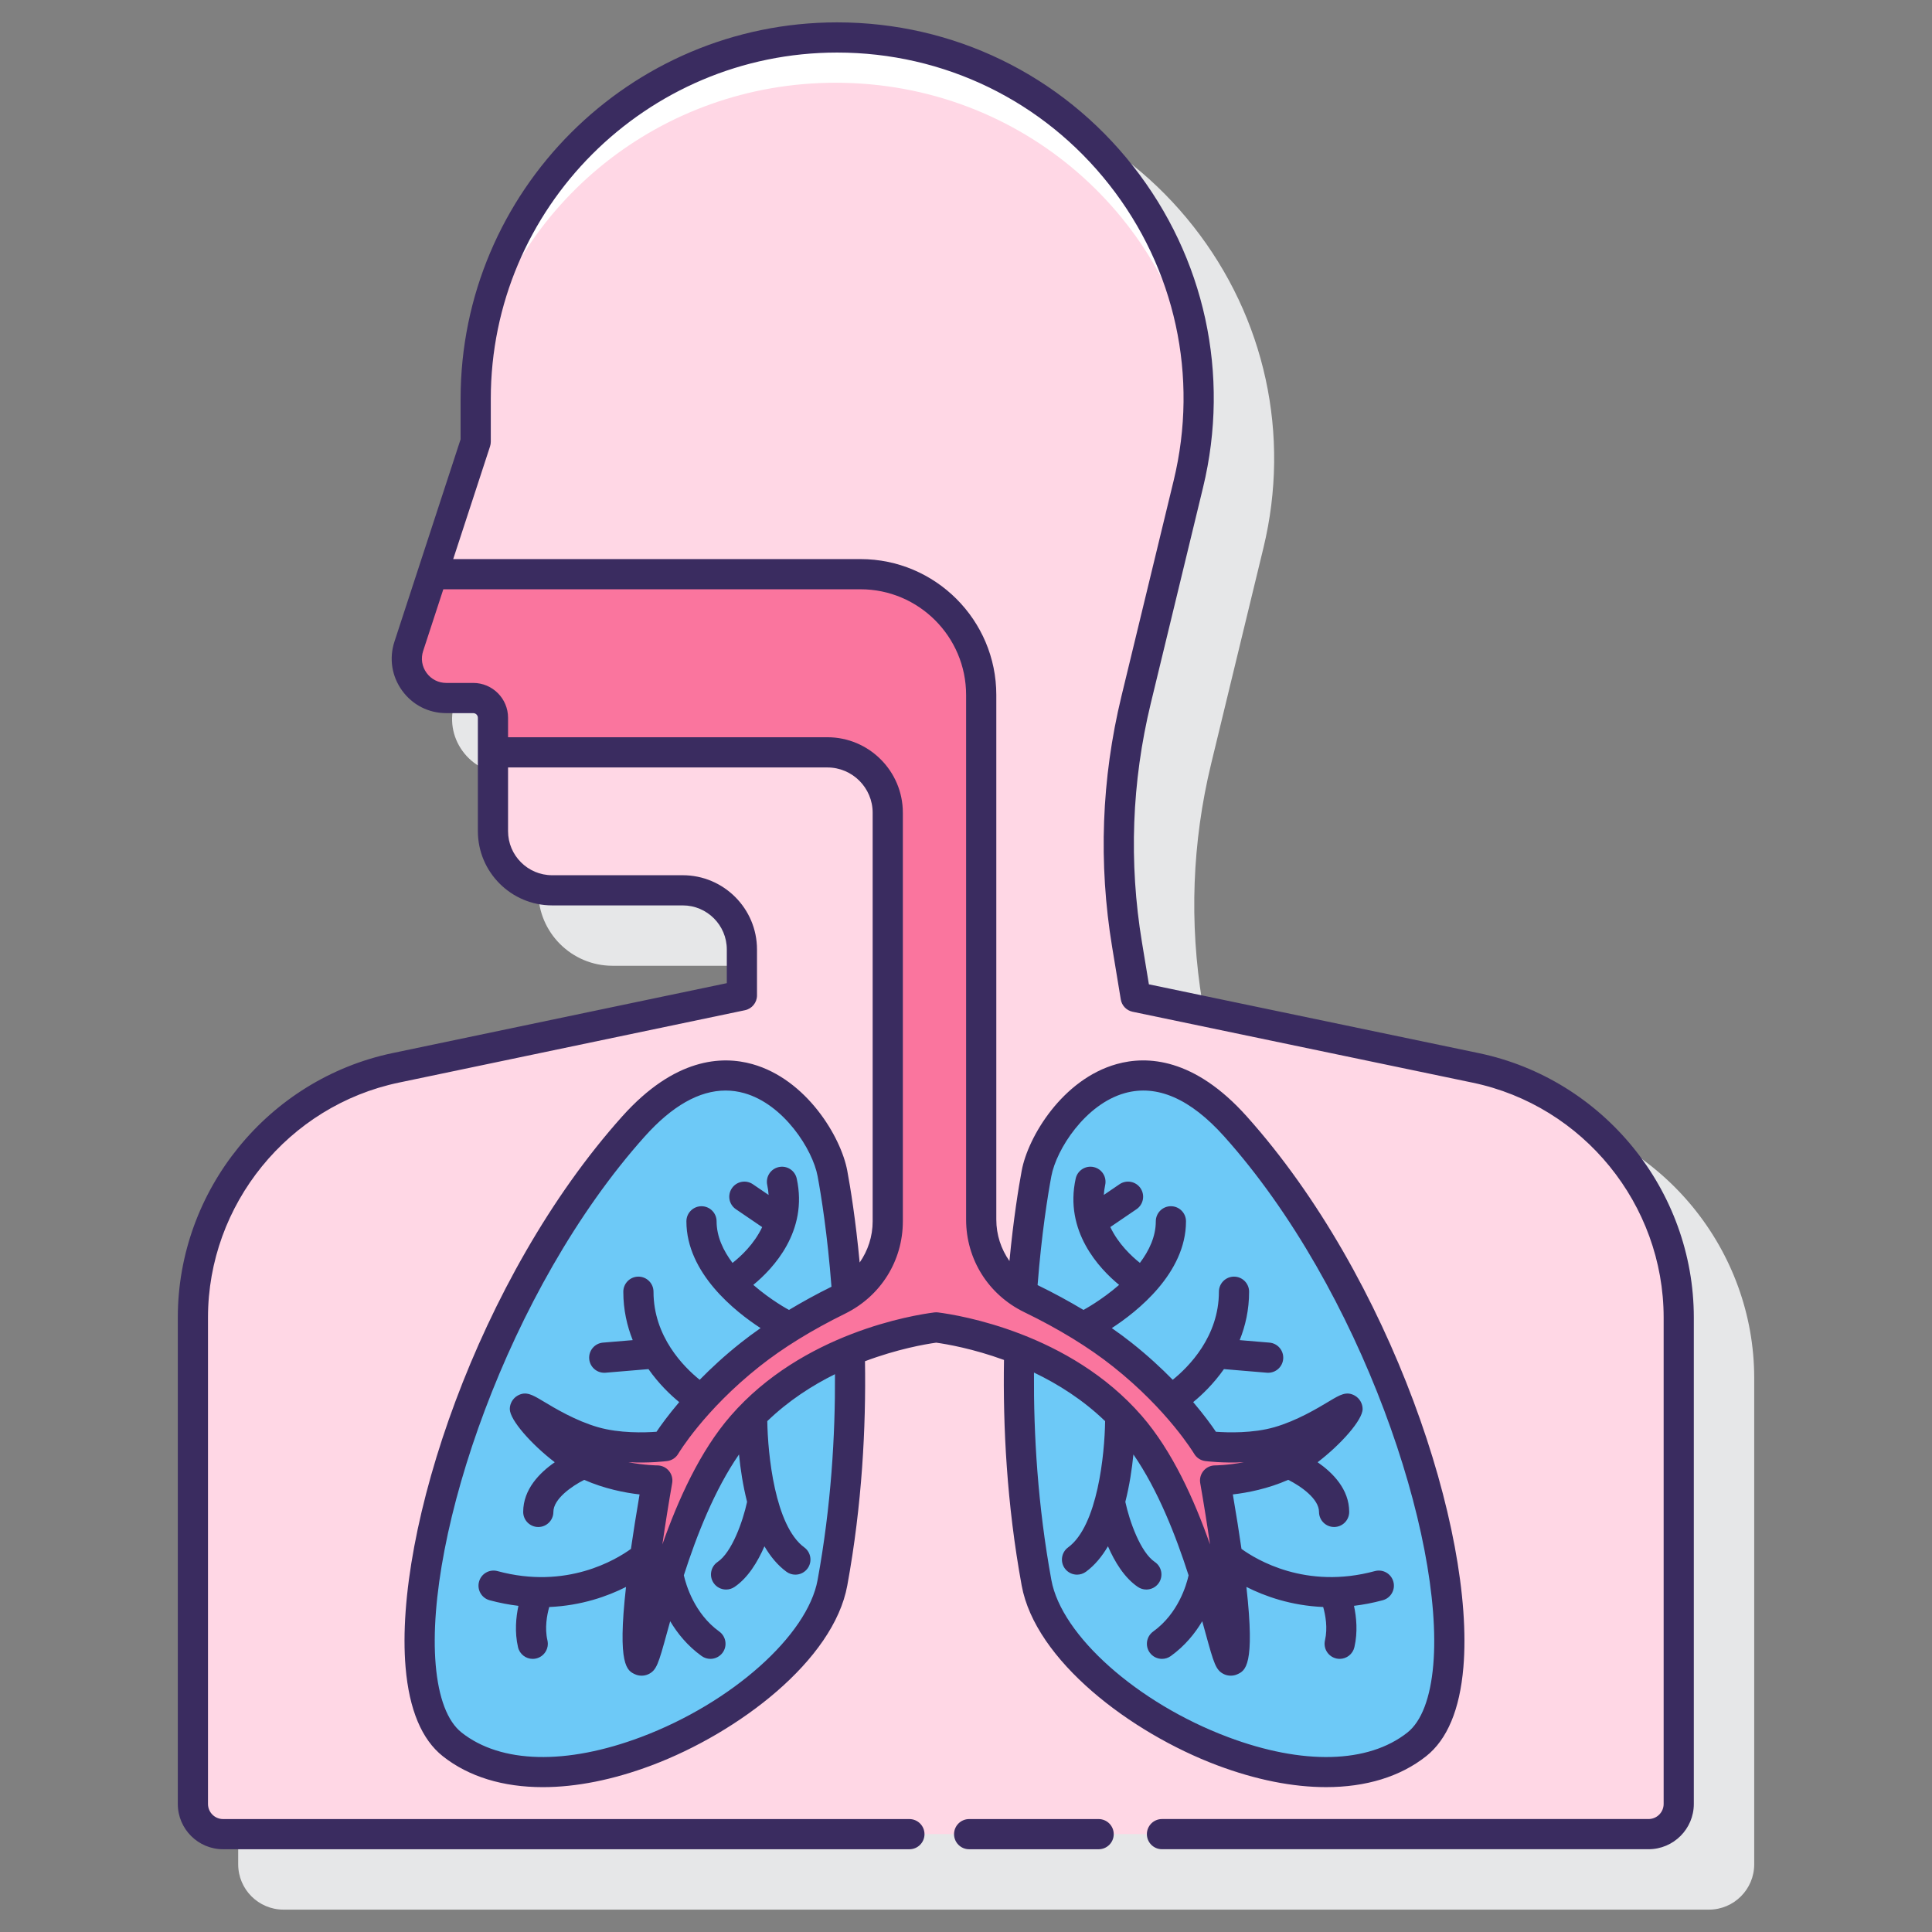 <svg id="Layer_1" enable-background="new 0 0 128 128" height="512" viewBox="0 0 128 128" width="512" xmlns="http://www.w3.org/2000/svg"><rect x="0" y="0" width="128" height="128" fill="#808080" stroke="none"/><g><path d="m101.976 73.773-21.859-4.559-.46-2.795c-.873-5.288-.675-10.61.585-15.821l3.464-14.301c1.812-7.482.12-15.244-4.64-21.294s-11.907-9.521-19.605-9.521c-13.754 0-24.944 11.19-24.944 24.944v2.678l-4.383 13.407c-.364 1.113-.178 2.295.509 3.244s1.753 1.492 2.925 1.492h1.786c.169 0 .307.138.307.307v7.512c0 2.712 2.207 4.919 4.919 4.919h8.655c1.61 0 2.919 1.31 2.919 2.919v2.233l-22.139 4.631c-8.248 1.726-14.234 9.094-14.234 17.52v32.23c0 1.654 1.346 3 3 3h94.44c1.654 0 3-1.346 3-3v-32.223c-.001-8.431-5.992-15.8-14.245-17.522z" fill="#e6e7e8"/><g><path d="m75.241 66.053-.573-3.471c-.889-5.392-.685-10.907.601-16.219l3.463-14.302c3.649-15.069-7.768-29.579-23.272-29.579-13.224 0-23.944 10.72-23.944 23.944v2.837l-4.433 13.558c-.552 1.689.706 3.425 2.483 3.425h1.786c.722 0 1.306.585 1.306 1.306v7.512c0 2.164 1.755 3.919 3.919 3.919h8.655c2.165 0 3.919 1.755 3.919 3.919v3.046l-22.934 4.797c-7.83 1.638-13.439 8.541-13.439 16.541v32.23c0 1.105.895 2 2 2h94.44c1.105 0 2-.895 2-2v-32.221c0-8.003-5.614-14.909-13.449-16.543z" fill="#ffd7e5"/><g><path d="m55.357 5.482c12.427 0 22.261 9.035 24.041 20.248-.344-12.557-10.63-23.248-23.937-23.248-12.47 0-22.709 9.533-23.837 21.708 2.427-10.704 12.128-18.708 23.733-18.708z" fill="#fff"/></g><g><path d="m68.672 104.861c-2.11-11.527-.938-22.083 0-27.118.657-3.526 6.339-10.756 13.183-3.114 11.844 13.226 17.616 36.498 12.011 40.939-7.233 5.73-23.805-3.118-25.194-10.707z" fill="#6dc9f7"/><g><path d="m55.151 104.861c2.11-11.527.938-22.083 0-27.118-.657-3.526-6.339-10.756-13.183-3.114-11.844 13.226-17.616 36.498-12.011 40.939 7.233 5.73 23.805-3.118 25.194-10.707z" fill="#6dc9f7"/><path d="m28.647 38.041-1.563 4.781c-.552 1.689.706 3.425 2.483 3.425h1.786c.722 0 1.306.585 1.306 1.306v2.291h22.156c2.209 0 4 1.791 4 4v27.071c0 2.222-1.269 4.237-3.263 5.218-1.887.928-3.994 2.138-5.863 3.62-3.856 3.057-5.614 6.053-5.614 6.053s-2.562.336-4.737-.292c-2.457-.709-4.562-2.381-4.562-2.164 0 .205 1.725 2.465 3.918 3.598s4.854 1.139 4.854 1.139-2.018 11.492-1.053 11.931c.458.208 2.082-10.288 6.667-15.561 4.514-5.19 11.374-6.323 12.863-6.512 1.489.19 8.349 1.322 12.863 6.512 4.586 5.273 6.21 15.769 6.667 15.561.965-.439-1.053-11.931-1.053-11.931s2.661-.006 4.854-1.139 3.918-3.394 3.918-3.598c0-.217-2.105 1.455-4.562 2.164-2.175.628-4.737.292-4.737.292s-1.759-2.996-5.614-6.053c-1.936-1.536-4.129-2.779-6.067-3.72-2.008-.975-3.288-2.998-3.288-5.23v-34.762c0-4.418-3.582-8-8-8z" fill="#fa759e"/></g></g><g fill="#3a2c60"><path d="m97.976 69.773-21.859-4.559-.461-2.795c-.873-5.289-.675-10.612.586-15.821l3.463-14.301c1.812-7.482.121-15.244-4.639-21.294s-11.907-9.521-19.605-9.521c-13.754 0-24.945 11.19-24.945 24.944v2.678l-4.383 13.407c-.364 1.113-.178 2.295.509 3.244s1.753 1.492 2.925 1.492h1.786c.169 0 .307.138.307.307v7.512c0 2.712 2.207 4.919 4.919 4.919h8.655c1.61 0 2.919 1.31 2.919 2.919v2.233l-22.139 4.631c-8.248 1.726-14.234 9.094-14.234 17.52v32.23c0 1.654 1.346 3 3 3h45.47c.552 0 1-.448 1-1s-.448-1-1-1h-45.47c-.551 0-1-.449-1-1v-32.23c0-7.484 5.317-14.029 12.644-15.562l22.934-4.797c.463-.097.795-.506.795-.979v-3.045c0-2.712-2.207-4.919-4.919-4.919h-8.655c-1.609 0-2.919-1.31-2.919-2.919v-4.221h21.156c1.654 0 3 1.346 3 3v27.071c0 1.002-.314 1.942-.861 2.729-.266-2.835-.613-4.968-.821-6.084-.42-2.255-2.71-6.06-6.293-7.063-2.013-.563-5.139-.419-8.617 3.465-9.541 10.654-15.124 27.475-14.353 36.5.239 2.801 1.069 4.783 2.466 5.89 1.72 1.363 4 2.049 6.629 2.049 2.201 0 4.646-.481 7.215-1.447 5.75-2.163 12.045-6.95 12.954-11.913.984-5.374 1.241-10.481 1.173-14.858 2.158-.811 3.983-1.129 4.718-1.23.709.098 2.433.396 4.491 1.145-.073 4.395.181 9.532 1.171 14.942.909 4.963 7.204 9.75 12.954 11.913 2.569.966 5.015 1.447 7.216 1.447 2.629 0 4.909-.687 6.629-2.049 1.397-1.107 2.227-3.088 2.466-5.889.771-9.026-4.812-25.847-14.353-36.501-3.478-3.884-6.606-4.028-8.617-3.465-3.583 1.003-5.874 4.808-6.293 7.063-.205 1.102-.547 3.2-.812 5.986-.552-.789-.87-1.734-.87-2.743v-34.763c0-4.962-4.038-9-9-9h-26.982l2.441-7.467c.033-.1.049-.205.049-.311v-2.837c0-12.651 10.293-22.944 22.945-22.944 7.081 0 13.654 3.192 18.032 8.757s5.934 12.705 4.268 19.587l-3.463 14.301c-1.325 5.471-1.532 11.062-.616 16.617l.573 3.471c.067.408.378.732.783.816l22.53 4.699c7.332 1.529 12.653 8.075 12.653 15.564v32.222c0 .551-.449 1-1 1h-32.237c-.552 0-1 .448-1 1s.448 1 1 1h32.236c1.654 0 3-1.346 3-3v-32.221c0-8.431-5.99-15.8-14.244-17.522zm-43.808 34.907c-.672 3.675-5.698 8.147-11.69 10.401-4.966 1.868-9.302 1.759-11.898-.297-.935-.74-1.527-2.294-1.715-4.493-.72-8.433 4.791-24.879 13.85-34.996 1.813-2.025 3.61-3.044 5.358-3.044.413 0 .823.057 1.229.171 2.61.731 4.535 3.718 4.867 5.504.235 1.263.653 3.861.918 7.323-.999.492-1.931 1.008-2.816 1.537-.03-.016-1.191-.638-2.363-1.659 1.318-1.082 3.643-3.55 2.877-7.043-.118-.539-.648-.883-1.191-.762-.54.118-.881.651-.762 1.191.049.224.076.442.089.655l-1.041-.709c-.457-.311-1.078-.193-1.39.264-.311.457-.193 1.079.264 1.39l1.742 1.186c-.527 1.118-1.408 1.935-1.965 2.373-.613-.815-1.055-1.749-1.055-2.756 0-.552-.448-1-1-1s-1 .448-1 1c0 3.44 3.249 5.992 4.914 7.074-.462.322-.903.649-1.321.981-1.059.839-1.952 1.669-2.713 2.443-1.056-.85-3.06-2.856-3.06-5.834 0-.552-.448-1-1-1s-1 .448-1 1c0 1.204.248 2.27.623 3.207l-1.969.165c-.551.046-.959.53-.913 1.08.044.522.481.917.996.917.028 0 .056-.001.084-.003l2.846-.239c.685.975 1.447 1.705 2.037 2.187-.718.846-1.224 1.545-1.505 1.964-.782.058-2.448.11-3.88-.304-1.478-.427-2.829-1.238-3.636-1.723-.708-.425-1.135-.68-1.688-.367-.313.178-.516.526-.516.887 0 .726 1.434 2.344 2.98 3.527-.997.69-2.092 1.787-2.092 3.29 0 .552.448 1 1 1s1-.448 1-1c0-.857 1.209-1.704 2.043-2.124 1.326.589 2.716.859 3.667.966-.231 1.356-.419 2.55-.572 3.609-.979.709-4.268 2.713-8.837 1.471-.536-.146-1.083.169-1.227.703-.145.533.169 1.083.703 1.227.659.179 1.294.297 1.907.371-.161.749-.259 1.737-.027 2.74.107.462.519.774.973.774.075 0 .151-.008.227-.026.538-.125.873-.662.749-1.2-.191-.823-.033-1.671.118-2.21 2.135-.091 3.873-.715 5.088-1.33-.589 5.241.081 5.551.607 5.79.131.06.279.089.427.089.153 0 .306-.032.441-.095.554-.259.672-.688 1.24-2.749.066-.239.137-.497.212-.764.477.8 1.143 1.63 2.082 2.306.177.127.381.188.583.188.311 0 .617-.145.813-.416.322-.448.22-1.073-.228-1.396-1.653-1.189-2.206-3.108-2.346-3.725.849-2.639 2.029-5.654 3.655-8.007.093.951.257 2.048.535 3.142-.278 1.287-1.001 3.337-1.952 3.981-.458.31-.577.932-.268 1.389.193.286.508.439.829.439.193 0 .388-.056.56-.172.891-.603 1.534-1.662 1.981-2.692.395.67.872 1.256 1.458 1.685.178.13.385.193.59.193.308 0 .612-.142.808-.409.327-.445.23-1.071-.216-1.397-1.951-1.429-2.419-6.187-2.451-8.365 1.399-1.35 2.965-2.36 4.484-3.111.022 4.072-.255 8.741-1.151 13.637zm20.354-32.258c2.132-.596 4.347.371 6.587 2.874 9.06 10.117 14.57 26.564 13.85 34.997-.188 2.199-.781 3.752-1.715 4.492-2.596 2.056-6.934 2.165-11.898.297-5.992-2.254-11.018-6.726-11.69-10.401-.904-4.94-1.18-9.649-1.153-13.746 1.59.762 3.244 1.801 4.714 3.22-.03 2.176-.496 6.932-2.452 8.364-.446.326-.542.952-.216 1.397.196.268.5.409.808.409.205 0 .412-.063.59-.193.586-.429 1.063-1.015 1.458-1.686.447 1.03 1.09 2.089 1.982 2.693.172.116.367.172.56.172.321 0 .636-.154.829-.439.31-.457.19-1.079-.268-1.389-.951-.644-1.674-2.694-1.952-3.981.278-1.094.441-2.19.535-3.141 1.626 2.354 2.807 5.369 3.656 8.009-.136.616-.677 2.522-2.346 3.723-.448.323-.55.948-.228 1.396.196.271.502.416.813.416.202 0 .406-.061.583-.188.939-.676 1.606-1.506 2.082-2.306.074.266.145.523.211.762.568 2.062.687 2.491 1.24 2.75.265.124.602.127.868.005.526-.239 1.196-.549.607-5.79 1.215.615 2.953 1.239 5.088 1.33.151.539.308 1.389.118 2.21-.125.538.21 1.075.749 1.2.076.018.152.026.227.026.455 0 .866-.312.973-.774.232-1.003.134-1.991-.027-2.74.613-.074 1.248-.192 1.907-.371.533-.145.848-.694.703-1.227s-.692-.847-1.227-.703c-4.569 1.241-7.858-.761-8.837-1.471-.153-1.059-.341-2.253-.572-3.609.951-.107 2.342-.377 3.668-.967.834.417 2.041 1.26 2.041 2.125 0 .552.448 1 1 1s1-.448 1-1c0-1.503-1.094-2.6-2.092-3.29 1.547-1.183 2.981-2.801 2.981-3.526 0-.36-.202-.709-.516-.887-.552-.312-.979-.058-1.688.367-.807.485-2.158 1.296-3.636 1.723-1.433.414-3.097.361-3.88.304-.281-.42-.787-1.118-1.505-1.964.589-.482 1.351-1.213 2.037-2.187l2.846.239c.028.002.057.003.084.003.515 0 .952-.395.996-.917.046-.55-.362-1.034-.913-1.08l-1.969-.165c.375-.937.623-2.003.623-3.207 0-.552-.448-1-1-1s-1 .448-1 1c0 2.977-2.004 4.983-3.06 5.834-.76-.774-1.654-1.604-2.713-2.443-.419-.332-.861-.659-1.323-.981 1.665-1.082 4.915-3.634 4.915-7.075 0-.552-.448-1-1-1s-1 .448-1 1c0 1.007-.441 1.94-1.053 2.754-.554-.439-1.433-1.259-1.961-2.374l1.737-1.183c.457-.311.574-.933.264-1.39-.311-.456-.932-.574-1.39-.264l-1.041.709c.013-.213.04-.431.089-.655.119-.54-.223-1.073-.762-1.191-.538-.119-1.072.223-1.191.762-.767 3.493 1.559 5.961 2.877 7.044-1.169 1.018-2.325 1.64-2.362 1.659-.95-.568-1.958-1.119-3.039-1.645.265-3.408.678-5.964.911-7.214.333-1.787 2.258-4.774 4.868-5.505zm-17.515-33.381c3.86 0 7 3.14 7 7v34.762c0 2.627 1.476 4.977 3.851 6.13 2.29 1.111 4.269 2.323 5.882 3.604 3.644 2.89 5.358 5.749 5.375 5.777.156.265.427.444.731.484.071.009 1.172.148 2.559.079-1.068.202-1.893.21-1.906.21-.295.001-.574.133-.763.359s-.269.524-.218.814c.232 1.323.455 2.719.649 4.063-1.044-2.962-2.496-6.189-4.525-8.522-4.774-5.489-12.076-6.668-13.491-6.849-.084-.011-.169-.011-.253 0-1.415.181-8.716 1.359-13.49 6.849-2.029 2.333-3.48 5.559-4.524 8.52.194-1.343.417-2.739.649-4.061.051-.291-.029-.589-.218-.815s-.469-.357-.764-.358c-.014 0-.843-.006-1.92-.211 1.398.072 2.502-.069 2.574-.078.306-.04.576-.219.732-.485.017-.028 1.707-2.868 5.374-5.776 1.566-1.243 3.479-2.422 5.683-3.506 2.357-1.159 3.822-3.502 3.822-6.116v-27.071c0-2.757-2.243-5-5-5h-21.156v-1.291c0-1.272-1.035-2.307-2.307-2.307h-1.786c-.523 0-.999-.243-1.306-.666s-.39-.951-.227-1.448l1.337-4.091z"/><path d="m72.787 120.518h-8.579c-.552 0-1 .448-1 1s.448 1 1 1h8.579c.552 0 1-.448 1-1s-.448-1-1-1z"/></g></g></g></svg>